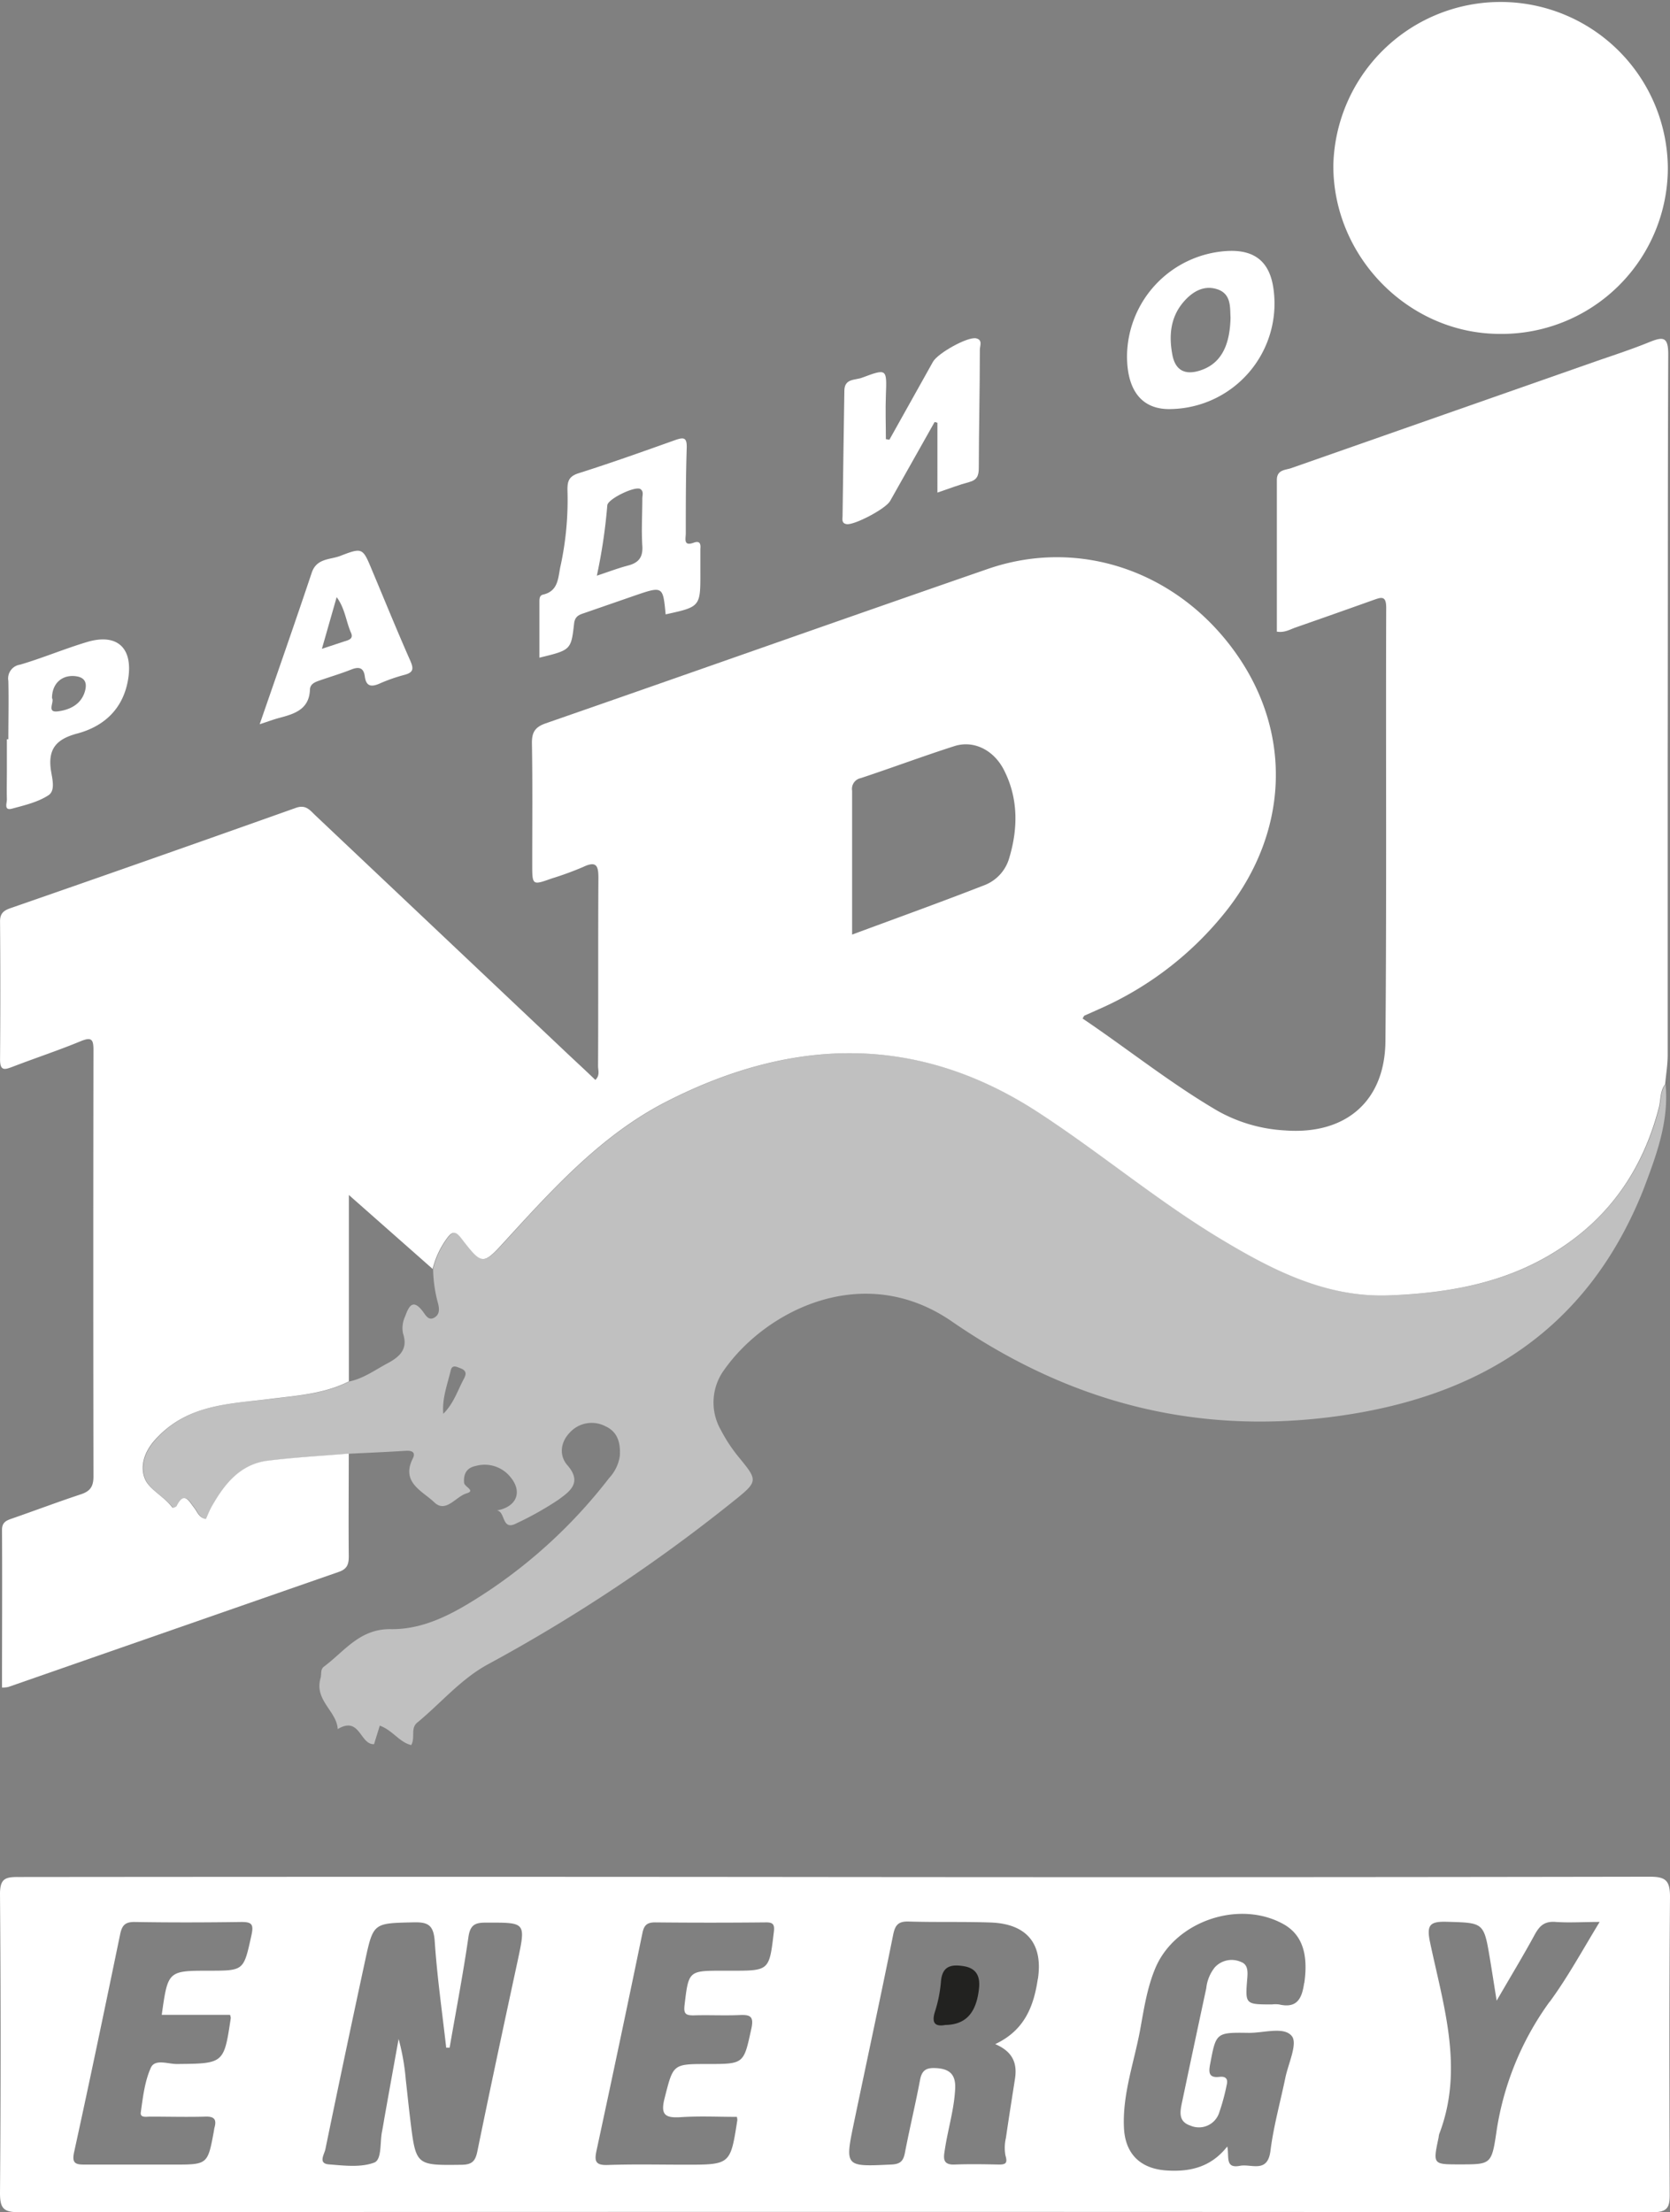 <?xml version="1.0" encoding="UTF-8"?> <svg xmlns="http://www.w3.org/2000/svg" viewBox="0 0 332.35 440.3"><rect x="0" y="0" width="332.35" height="440.3" fill="#808080" stroke="none"/> <defs> <style>.cls-1,.cls-2{fill:#fff;}.cls-2{opacity:0.5;}.cls-3{fill:#222220;}</style> </defs> <title>Asset 4</title> <g id="Layer_2" data-name="Layer 2"> <g id="Layer_1-2" data-name="Layer 1"> <path class="cls-1" d="M332,70.51c0-3.47-1-3.52-3.69-2.44-3.47,1.42-7,2.57-10.59,3.81Q287.38,82.52,257,93.17c-1.19.42-2.91.29-2.89,2.41,0,10.06,0,20.12,0,30.15,1.56.24,2.59-.43,3.67-.81q7.8-2.72,15.58-5.5c1.51-.54,2.51-.91,2.51,1.52-.09,28.76.1,57.53-.15,86.28-.1,12.07-8,18.69-20,17.79a30.66,30.66,0,0,1-13.41-3.9c-9.39-5.49-17.87-12.31-26.86-18.37.23-.38.27-.53.35-.57,1-.44,1.93-.86,2.89-1.29A66.31,66.31,0,0,0,244.29,181c12.23-15.76,12.82-35.26,1.65-51-11.55-16.29-31.14-23.06-49.36-16.75-29.36,10.16-58.64,20.54-88,30.74-2.18.76-2.75,1.86-2.72,4,.14,8,.06,16,.06,24,0,4.25,0,4.25,3.84,2.88a63.25,63.25,0,0,0,6.27-2.29c2.75-1.32,3.07-.16,3.06,2.28-.08,12.45,0,24.89-.07,37.33,0,.86.42,1.84-.54,2.77-2.06-2-4.1-3.85-6.12-5.77L62.74,162.28c-1.06-1-1.86-2.19-3.87-1.47Q30.55,170.89,2.14,180.75c-1.34.46-2.15,1-2.13,2.68q.11,13.73,0,27.46c0,2.41,1,2,2.55,1.43,4.49-1.73,9.06-3.23,13.5-5.07,2.15-.88,2.55-.38,2.54,1.77q-.07,42.43,0,84.88c0,2-.65,2.93-2.5,3.54-4.56,1.51-9.06,3.21-13.61,4.79-1.15.4-2.1.71-2.09,2.31.06,10.43,0,20.86,0,31.36a5.06,5.06,0,0,0,1.26-.11q32.88-11.46,65.75-22.9c1.7-.59,2-1.53,2-3.12-.07-6.81,0-13.62,0-20.43-5.36.45-10.74.74-16.06,1.4-5.54.68-8.67,4.64-11.22,9.15-.44.79-.77,1.64-1.14,2.46-1.41-.22-1.7-1.4-2.32-2.18-1.1-1.39-2-3.44-3.52-.38a1.1,1.1,0,0,1-.83.31C32.77,298,30,296.62,29,294.72c-1.12-2.17-.73-5.24,1.82-8.09,6.39-7.15,14.75-7.15,23-8.19,5.3-.66,10.71-1,15.61-3.48v-37.1l16.67,14.72a17.29,17.29,0,0,1,3-6.3c1-1.29,1.67-1.12,2.65.14,4.29,5.54,4.31,5.49,9,.34,9.51-10.4,19.11-20.94,31.78-27.44,24.91-12.78,49.83-13.72,74.1,2.1,12.39,8.07,23.73,17.64,36.41,25.26,10.33,6.2,21,11.67,33.53,11.16,11.5-.46,22.62-2.36,32.63-8.52,11-6.74,17.72-16.49,20.93-28.86.4-1.55.2-3.27,1.25-4.64.18-1.95.51-3.9.51-5.85,0-19.6,0-39.2,0-58.81C331.94,124.28,331.89,97.39,332,70.51ZM200.88,170.68a8.21,8.21,0,0,1-4.73,5.42c-8.69,3.4-17.47,6.56-26.57,9.93,0-9.92,0-19.28,0-28.63a2.19,2.19,0,0,1,1.74-2.52c6.22-2.06,12.36-4.36,18.6-6.36,3.77-1.22,7.8.68,9.88,4.75C202.64,158.85,202.63,164.78,200.88,170.68Z"></path> <path class="cls-1" d="M332.35,377.56c0-3.3-.91-4-4.05-4q-81.18.14-162.35.06t-162.35,0C1,373.6,0,374,0,377q.24,29.76,0,59.52c0,3.16.78,3.82,3.86,3.82q162.52-.14,325.06,0c2.94,0,3.39-1,3.37-3.56C332.23,417,332.18,397.28,332.35,377.56Zm-282.3,7.6c-1.56,7.08-1.46,7.1-8.35,7.11-8.28,0-8.28,0-9.51,8.78H45.78a3.05,3.05,0,0,1,.15.62c-1.36,9.13-1.37,9.08-10.76,9.17-1.76,0-4.34-1.06-5.15.74-1.22,2.72-1.58,5.86-2,8.87-.18,1.17,1.16.85,1.89.86,3.64,0,7.28.1,10.92,0,1.82-.07,2.32.57,1.85,2.22-.06.23-.08.46-.12.69-1.23,6.64-1.23,6.64-8,6.64-5.87,0-11.74,0-17.61,0-1.85,0-2.71-.16-2.2-2.49,3.16-14.43,6.17-28.9,9.16-43.36.37-1.78,1-2.48,2.95-2.44,7,.12,14.09.1,21.13,0C50.09,382.56,50.52,383,50.05,385.16ZM103,390.4c-2.72,12.6-5.42,25.2-8,37.83-.41,2-1.1,2.64-3.16,2.67-9.06.11-9.07.18-10.18-8.9-.33-2.68-.6-5.37-.9-8a45.19,45.19,0,0,0-1.43-8.14q-1.36,7.49-2.7,15c-.21,1.15-.38,2.31-.61,3.46-.43,2.15,0,5.57-1.56,6.15-2.69,1-6,.59-9,.35-2.22-.17-.91-2-.71-3q3.86-18.76,7.9-37.49c1.64-7.63,1.67-7.5,9.61-7.69,2.88-.07,4,.49,4.25,3.69.47,7.1,1.49,14.18,2.29,21.26h.68c1.27-7.34,2.68-14.66,3.74-22,.35-2.48,1.35-2.92,3.59-2.89C104.7,382.68,104.66,382.59,103,390.4ZM154,384.6c-.92,7.67-.87,7.68-8.55,7.67h-1.76c-6.65,0-6.66.06-7.46,6.89-.19,1.65.22,2,1.76,2,3.05-.1,6.11.07,9.16-.06,2.06-.09,2.93.16,2.39,2.65-1.54,7.07-1.42,7.09-8.69,7.09-7,0-6.85,0-8.58,6.78-.86,3.33.08,4,3.22,3.8,3.72-.25,7.47-.06,11.16-.06a3.44,3.44,0,0,1,.09.64c-1.38,8.88-1.38,8.88-10.31,8.88-5.17,0-10.34-.12-15.5.06-2.44.08-2.66-.77-2.22-2.84q4.67-21.68,9.15-43.37c.33-1.6,1-2.09,2.56-2.08q10.91.11,21.83,0C153.82,382.6,154.21,383,154,384.6Zm52.54,9.28c-.8,5.42-2.6,10.24-8.48,13,3.57,1.53,4.39,3.88,3.94,6.87-.61,3.93-1.24,7.86-1.81,11.8a8.64,8.64,0,0,0-.1,3.46c.43,1.46.17,1.87-1.31,1.84-2.93-.06-5.87-.11-8.79,0-2.53.11-2.19-1.44-1.95-3,.61-4.05,1.86-8,2.05-12.11.14-2.88-1.18-4-4-4.09-1.91-.08-2.66.58-3,2.41-.91,4.83-2.07,9.61-3,14.45-.32,1.72-1,2.27-2.73,2.34-9.23.44-9.25.49-7.38-8.49,2.58-12.38,5.25-24.74,7.75-37.14.38-1.95.95-2.8,3.08-2.74,5.5.17,11,0,16.52.2C204.44,383,207.58,387,206.56,393.88Zm53,.85c-.44,3.12-1.44,5.08-5,4.25a6,6,0,0,0-1.4,0c-5.33,0-5.34,0-4.92-5.16.1-1.33.19-2.79-1.28-3.31a4.54,4.54,0,0,0-5.18,1.09,8,8,0,0,0-1.7,4.17q-2.4,11.17-4.75,22.35c-.42,2-1,4.15,1.64,5a4.24,4.24,0,0,0,5.71-2.68,41.07,41.07,0,0,0,1.46-5.41c.33-1.25-.21-1.78-1.44-1.63-2.22.26-2.14-1-1.84-2.58,1.17-6.2,1.15-6.28,7.62-6.18,3,.05,7.08-1.33,8.64.66,1.18,1.51-.73,5.48-1.31,8.33-1,4.83-2.34,9.6-2.95,14.47-.57,4.56-3.77,2.58-6.06,3-3.07.61-2.1-1.87-2.54-3.84-3.28,4.16-7.47,5.08-12.11,4.77-5.19-.35-8.21-3.3-8.45-8.51-.31-6.67,2-12.94,3.2-19.37.76-4.14,1.37-8.34,3-12.28,3.91-9.51,16.92-13.9,25.81-8.72C259.21,385.27,260.38,389.09,259.57,394.73Zm48.85,3.72a58.65,58.65,0,0,0-10.65,26.37c-.91,6.07-1.2,6-7.34,6-5.24,0-5.24,0-4.1-5.35a4,4,0,0,1,.12-.69c5-13,.81-25.63-1.84-38.25-.71-3.42.05-4.09,3.34-4,7.38.22,7.38.06,8.62,7.51.4,2.42.78,4.86,1.31,8.2,2.89-5,5.37-9.07,7.64-13.27,1-1.77,2-2.57,4.1-2.41,2.75.19,5.52,0,8.76,0C314.9,388.23,312,393.56,308.42,398.45Z"></path> <path class="cls-2" d="M331.47,215.82c-1.05,1.37-.85,3.09-1.25,4.64-3.21,12.37-10,22.12-20.93,28.86-10,6.16-21.13,8.06-32.63,8.52-12.57.51-23.2-5-33.53-11.16-12.68-7.62-24-17.19-36.41-25.26-24.27-15.82-49.19-14.88-74.1-2.1-12.67,6.5-22.27,17-31.78,27.44-4.71,5.15-4.73,5.2-9-.34-1-1.26-1.61-1.43-2.65-.14a17.29,17.29,0,0,0-3,6.3,27.49,27.49,0,0,0,1,6.92c.26,1.07.33,2.17-.79,2.79s-1.7-.5-2.19-1.17c-1.93-2.58-2.78-1.36-3.56.86a5.43,5.43,0,0,0-.45,3.42c1.07,3.18-.7,4.7-3.14,6s-4.73,3-7.55,3.58c-4.9,2.49-10.31,2.82-15.61,3.48-8.27,1-16.63,1-23,8.19-2.55,2.85-2.94,5.92-1.82,8.09,1,1.9,3.76,3.32,5.35,5.38a1.1,1.1,0,0,0,.83-.31c1.56-3.06,2.42-1,3.52.38.62.78.91,2,2.32,2.18.37-.82.7-1.67,1.14-2.46,2.55-4.51,5.68-8.47,11.22-9.15,5.32-.66,10.7-.95,16.06-1.4,3.75-.18,7.49-.34,11.24-.58,1.2-.07,2,.27,1.41,1.5-2.45,4.8,1.93,6.52,4.25,8.75s4.27-1.15,6.45-1.78c1.83-.54-.44-1.3-.51-2.1-.16-1.86.59-3,2.31-3.35a6.57,6.57,0,0,1,7,2.32c2.34,2.91,1.1,5.83-2.76,6.53,1.73.26.89,4.17,3.91,2.55a63.62,63.62,0,0,0,8.27-4.65c2.17-1.6,4.92-3.38,1.81-6.92-1.61-1.84-1.42-4.5.48-6.46a5.89,5.89,0,0,1,7.13-1.26c2.46,1.12,3,3.36,2.84,5.9a8.12,8.12,0,0,1-2.1,4.36,101.68,101.68,0,0,1-24.35,22.71c-5.83,3.81-12,7.5-19.12,7.4-6.21-.09-9.2,4.4-13.3,7.45-.77.58-.46,1.52-.68,2.27-1.31,4.44,3.24,6.61,3.41,10.18,4.45-2.69,4.41,3.13,7.23,3l1.14-3.69c2.55.91,3.9,3.31,6.26,3.87.84-1.51-.18-3.35,1.19-4.47,4.7-3.86,8.63-8.64,14.08-11.61a325.64,325.64,0,0,0,48.88-32.49c5-4,4.83-4.09.93-8.87a30.78,30.78,0,0,1-3.46-5.28,11,11,0,0,1,.68-12c8.23-11.69,27.65-21.77,45.3-9.6,23,15.86,48,22.61,75.94,18.95,29-3.8,50.48-17.21,61.62-45.06C329.57,230.14,332.18,223.33,331.47,215.82Zm-239,58.35c-1.34,2.4-2.1,5.12-4.25,7.24-.27-3,.8-5.77,1.48-8.62.29-1.25,1.2-.71,1.93-.44S93,273.12,92.44,274.17Z"></path> <path class="cls-1" d="M331.92,33.46a33.07,33.07,0,0,1-33.63,33c-18-.11-33-15.35-32.94-33.56a33.29,33.29,0,0,1,66.57.55Z"></path> <path class="cls-1" d="M138.12,108c-2.17.82-1.65-.75-1.64-1.82,0-5.62,0-11.25.18-16.86.09-2.19-.47-2.37-2.3-1.72-6.39,2.28-12.78,4.56-19.25,6.61-1.89.61-2.19,1.58-2.18,3.29a62.06,62.06,0,0,1-1.34,15c-.55,2.22-.3,5.11-3.49,5.85-.73.16-.75.81-.75,1.4,0,3.7,0,7.41,0,11.16,6.22-1.51,6.31-1.51,6.9-6.77.17-1.6,1.16-1.81,2.26-2.19l9.61-3.33c5.82-2,5.81-2,6.35,3.67,6.94-1.52,6.93-1.52,6.91-8.46,0-1.52,0-3,0-4.57C139.47,108.33,139.33,107.59,138.12,108Zm-10.29-8.8c0,3.16-.2,6.32,0,9.46.15,2.33-.79,3.39-2.91,3.93-1.9.5-3.75,1.21-6.14,2a108.83,108.83,0,0,0,2.08-14c.08-1.27,5.53-3.9,6.58-3.25C128.16,97.81,127.83,98.6,127.83,99.24Z"></path> <path class="cls-1" d="M195,69.61c0,7.85-.19,15.71-.21,23.56,0,1.52-.36,2.37-1.92,2.79-2,.53-4,1.3-6.31,2.09V84.14L186,84q-4.42,7.86-8.86,15.73c-.89,1.57-7.15,4.84-8.65,4.6-1.06-.17-.82-1-.81-1.62.1-8.32.24-16.64.36-25,.05-2.44,2.23-2,3.57-2.55,4.91-1.83,4.89-1.77,4.69,3.53-.11,2.91,0,5.82,0,8.72l.7.12L185.68,72c1-1.73,6.87-5,8.56-4.66C195.62,67.64,195,68.84,195,69.61Z"></path> <path class="cls-1" d="M253.46,57.67c-.68-5.41-3.6-7.94-9-7.72a21.15,21.15,0,0,0-20.17,20.92c0,7.06,3.12,10.78,8.86,10.55A21,21,0,0,0,253.46,57.67Zm-14.7,16.1c-2.95.93-4.86-.07-5.44-3.13-.7-3.68-.44-7.31,2.06-10.35,1.71-2.07,4-3.59,6.76-2.75,3,.91,2.62,3.77,2.75,5.66C244.77,69.19,242.73,72.53,238.76,73.77Z"></path> <path class="cls-1" d="M81.67,131.56c-2.65-6-5.12-12.08-7.66-18.13-1.82-4.37-1.86-4.49-6.28-2.78-2,.78-4.72.43-5.69,3.35-3.3,9.86-6.74,19.68-10.36,30.16,1.8-.59,2.89-1,4-1.29,3-.79,5.87-1.72,6-5.61.05-1.12,1-1.49,1.92-1.81,2.1-.73,4.24-1.36,6.3-2.18,1.53-.61,2.47-.38,2.7,1.36.26,2,1.27,2.16,2.93,1.44a33.29,33.29,0,0,1,5-1.75C82.29,133.85,82.34,133.11,81.67,131.56Zm-13-3.94-4.61,1.53L67,118.86c1.69,2.29,1.86,4.87,2.86,7.1C70.35,127.09,69.52,127.36,68.71,127.62Z"></path> <path class="cls-1" d="M17.27,127.81C12.78,129.16,8.43,131,4,132.3a2.77,2.77,0,0,0-2.34,3.23c.09,3.87,0,7.75,0,11.62H1.37v6c0,2-.05,4,0,6,0,.75-.64,2.28,1.07,1.8,2.48-.67,5.12-1.29,7.21-2.66,1.44-.95.72-3.36.48-5-.62-4.29,1.16-6.19,5.24-7.28,5.47-1.46,9.24-5.06,10.15-10.94C26.48,128.89,23.24,126,17.27,127.81Zm-.41,9.93c-.81,2.58-3.12,3.59-5.39,3.86s-.59-1.9-1.12-2.64c0-3,2.1-4.76,4.86-4.34C17.15,134.92,17.33,136.24,16.86,137.74Z"></path> <path class="cls-3" d="M194.83,395.83c-.52,4.8-2.58,7.18-6.7,7.24-2.08.39-2.82-.41-2-2.85a26.55,26.55,0,0,0,1.13-5.81c.26-3,1.92-3.46,4.5-3.05S195.1,393.4,194.83,395.83Z"></path> </g> </g> </svg> 